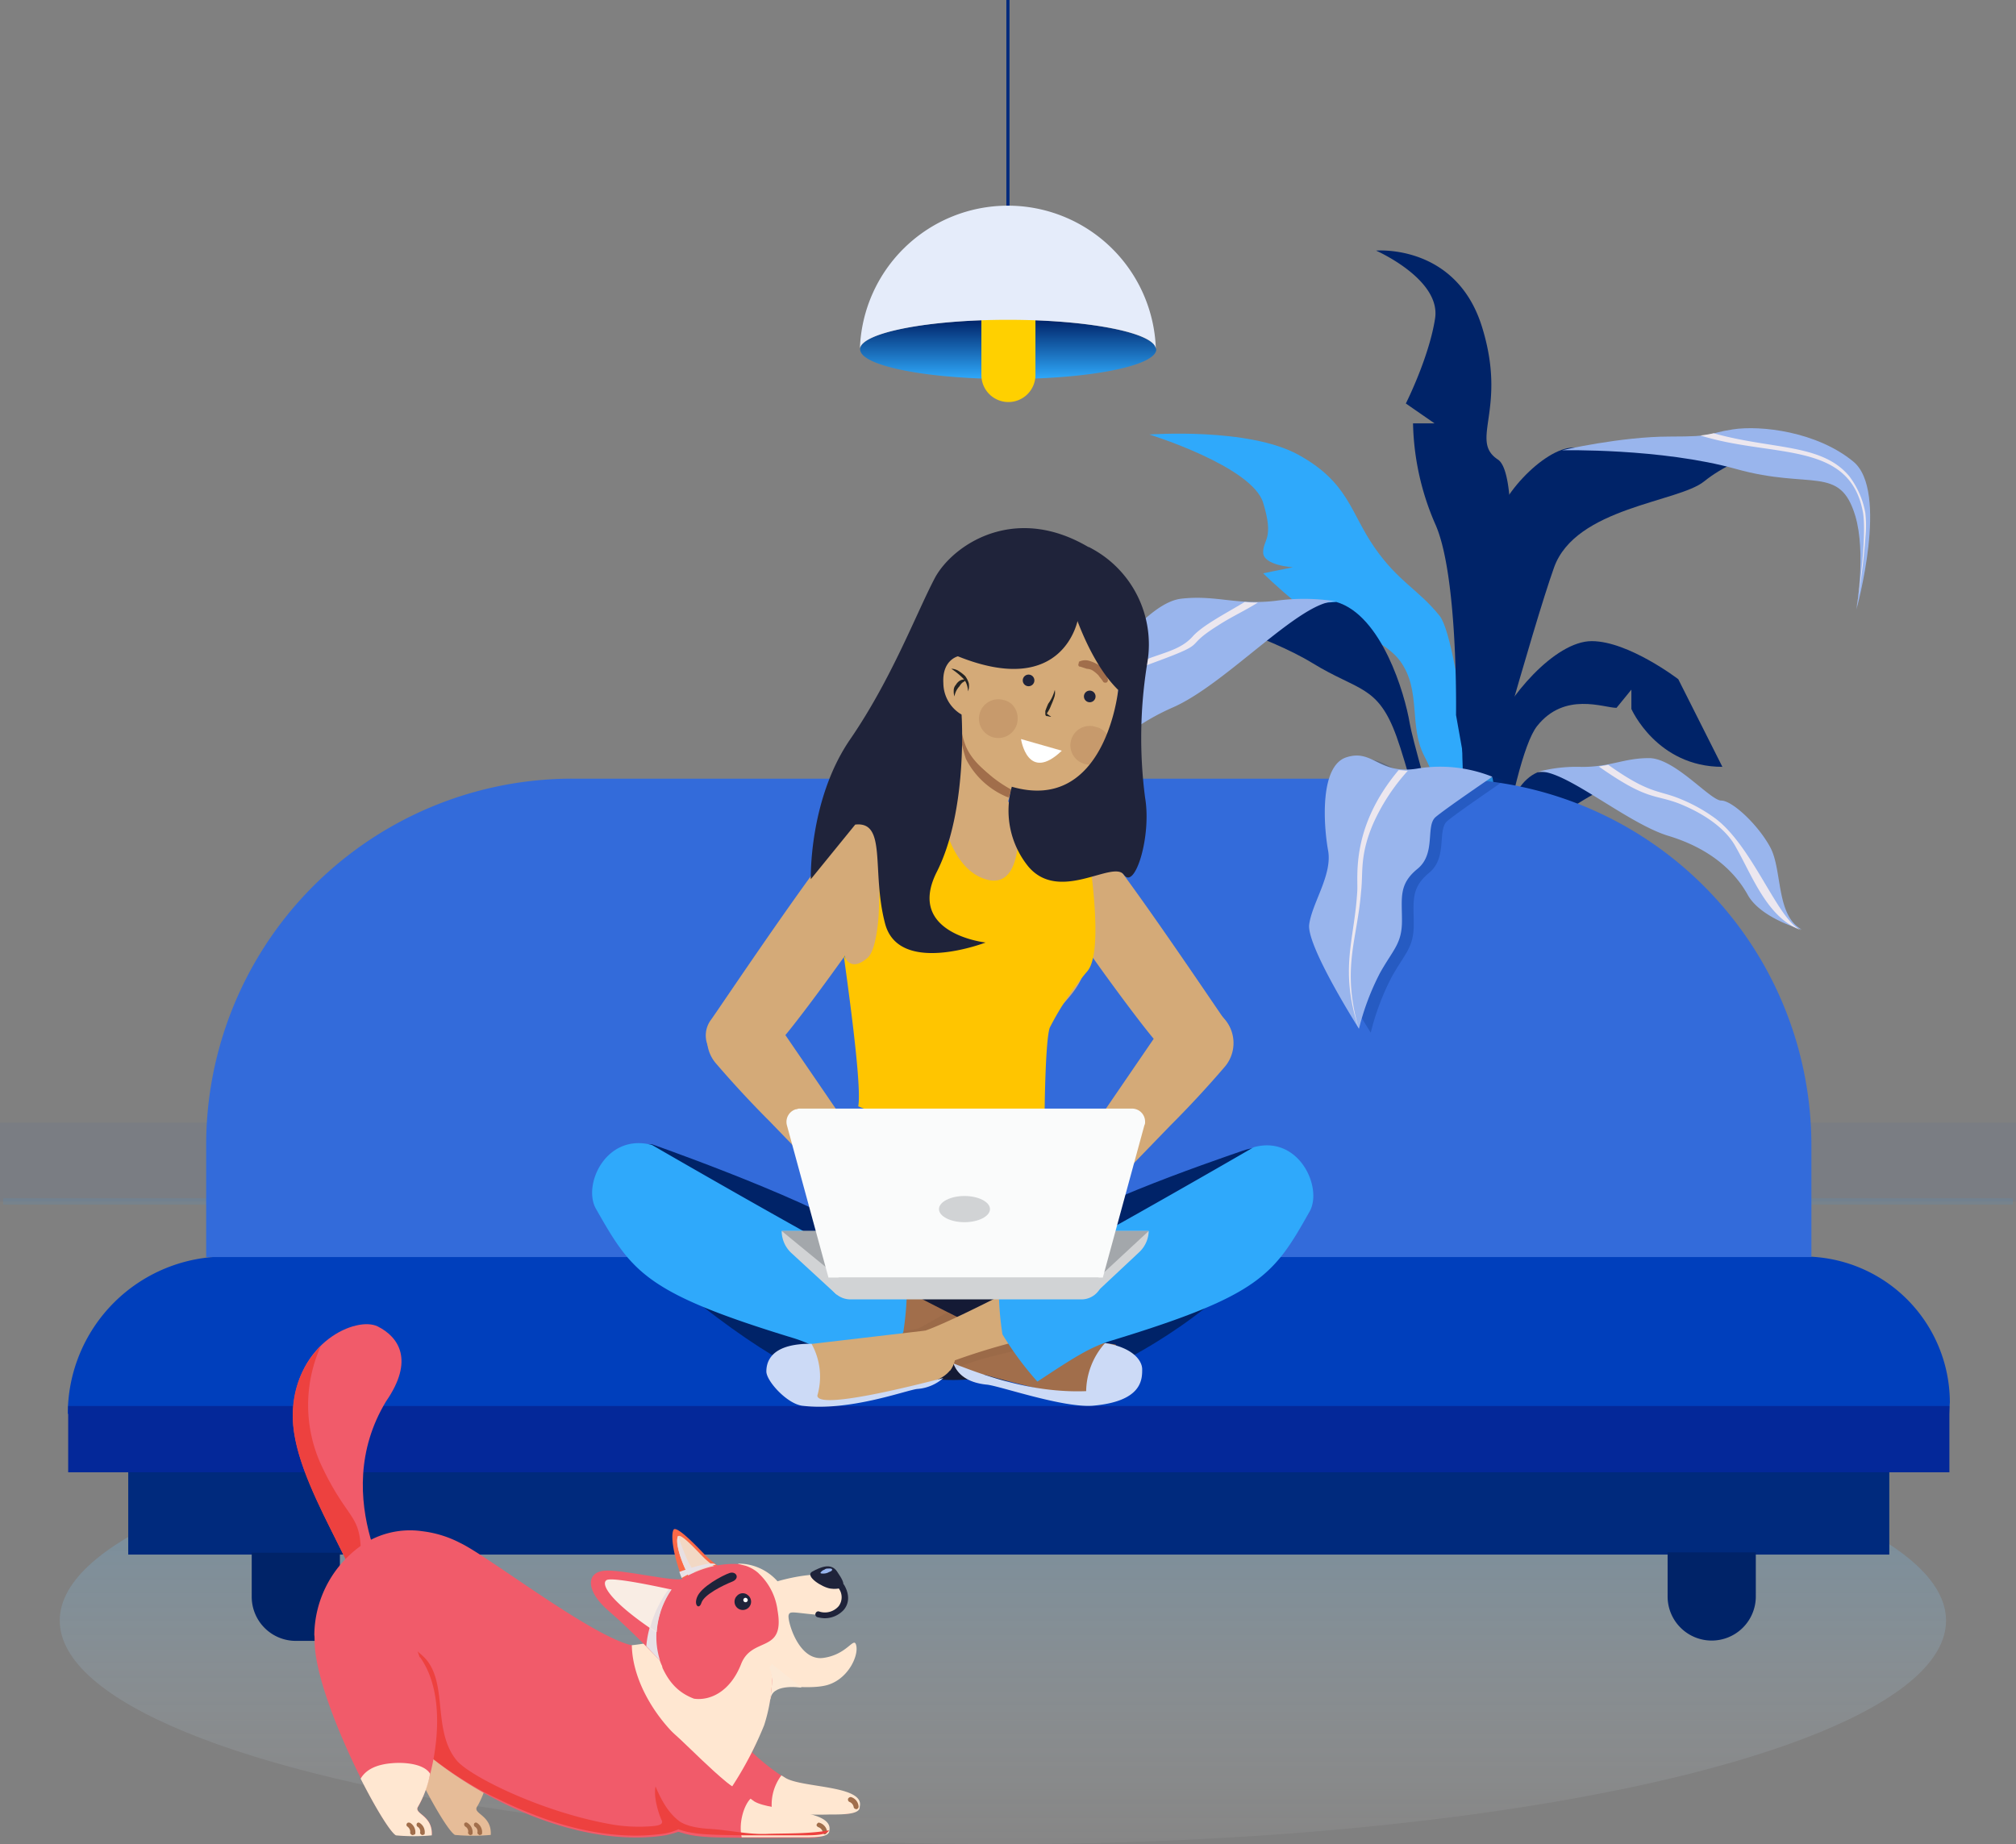 <?xml version="1.0" encoding="UTF-8"?> <svg xmlns="http://www.w3.org/2000/svg" xmlns:xlink="http://www.w3.org/1999/xlink" id="couch-girl-2" viewBox="0 0 640 585.5"><rect x="0" y="0" width="640" height="585.5" fill="#808080" stroke="none"/><defs><linearGradient id="linear-gradient" x1="318.38" y1="585.5" x2="318.38" y2="443.58" gradientUnits="userSpaceOnUse"><stop offset="0" stop-color="#fff" stop-opacity="0.05"></stop><stop offset="1" stop-color="#2FA9FB" stop-opacity="0.3"></stop></linearGradient><linearGradient id="linear-gradient-2" x1="320" y1="120.37" x2="320" y2="101.58" gradientUnits="userSpaceOnUse"><stop offset="0" stop-color="#2FA9FB"></stop><stop offset="1" stop-color="#002368"></stop></linearGradient></defs><rect y="356.46" width="640" height="25" style="fill:#003fbc;opacity:0.05"></rect><line x1="1" y1="381.46" x2="639" y2="381.46" style="fill:none;stroke:#2FA9FB;stroke-miterlimit:10;stroke-width:2px;opacity:0.1"></line><ellipse cx="318.38" cy="514.54" rx="299.41" ry="70.96" style="fill:url(#linear-gradient)"></ellipse><path d="M364.9,138S397.46,148.1,401,159.66s0,11.55,0,15.75,9.45,4.73,9.45,4.73L401,182.06s4.38,4.38,10.85,9.63,26.09,9.11,32.74,18.38,2.63,20.49,7.53,29.94,16.1,38.69,16.1,38.69h2.1S463.81,204,457,195.54s-13-10.67-20.66-21.7-8.23-20.66-24.16-29.41S364.9,138,364.9,138Z" transform="translate(0 -0.04)" style="fill:#2FA9FB"></path><path d="M487.27,395.47l-39.39-.18a9.36,9.36,0,0,1-9.28-8.75L434.22,319a9.37,9.37,0,0,1,8.58-10h48.32a9.34,9.34,0,0,1,9.28,9.27v.53l-3.86,67.92A9.36,9.36,0,0,1,487.27,395.47Z" transform="translate(0 -0.04)" style="fill:#3b2219"></path><path d="M462.23,227.06s.7-44.65-6.65-60.75a84,84,0,0,1-7-31.86h6.82l-9.1-6.3s7.35-14.54,9.28-27-18.73-21.54-18.73-21.54,25.38-2.27,33.61,24.16-4.2,36.06,5.08,42.19,0,81.23,0,81.23l-3.68,33.26h-3.68Z" transform="translate(0 -0.04)" style="fill:#002368"></path><path d="M468.18,307.59S475.89,282,475.89,275s2.27-25.56,12.25-29.76l35.36-1.57s-18.2,7.52-27.66,15.05-14.18,6.65-16.45,18.91q-3.67,16.55-8.93,32.56Z" transform="translate(0 -0.04)" style="fill:#002368"></path><path d="M572,295.16s-13-3.51-17.16-11-11.9-14.71-25.21-18.74-33.61-21.7-41.49-20.3a47.21,47.21,0,0,1,14-1.58c9.27,0,13.3-2.8,21.35-2.8,8.23,0,19.44,13.48,22.94,13.48s11.73,7.7,15.58,14.88S563.77,290.78,572,295.16Z" transform="translate(0 -0.04)" style="fill:#99b5ed"></path><path d="M470.46,310.21s-21.36-71.07-22.93-80.53-8.93-34.31-23.29-38.51l-48.49,3s26.43,7.53,41,16.46,20.65,6.83,26.6,23.28,20.31,75.81,20.31,75.81Z" transform="translate(0 -0.04)" style="fill:#002368"></path><path d="M321.66,271.17s16.8-6.65,20.65-17.33,13-21.71,30.11-29.23,40.79-34.32,51.82-33.62a65.57,65.57,0,0,0-19.43-.17c-12.43,1.4-18.73-1.93-29.76-.7s-23.28,21-28.19,21.53-14.18,12.08-17.68,22.41S331.63,264.17,321.66,271.17Z" transform="translate(0 -0.04)" style="fill:#99b5ed"></path><path d="M465.91,269.25s-4-42.72,0-61.1,8.58-29.94,8.58-39.57,15.58-26.43,25-26.43,52.34-3,55.15-5.25,17.33,3,17.33,3-19.26,3.51-31,13c-8.23,6.65-40.79,8.23-47.62,27.31s-25.21,86-25.21,86Z" transform="translate(0 -0.04)" style="fill:#002368"></path><path d="M588.28,146.53C576.72,137.07,559,135,550.11,136.37s-4.72,2.28-20.13,2.28S495.84,143,495.84,143s31.52-.7,55.32,5.95,32.92-1.4,37.82,14.88c3.5,11.73.35,29.76.35,29.76S599.83,155.81,588.28,146.53Z" transform="translate(0 -0.04)" style="fill:#99b5ed"></path><path d="M532.78,215.68S517,203.6,505.3,203.6s-27,18-31.51,29.76-6.48,76.85-6.48,76.85h3.15s8.75-68.62,17.51-79.65,21.18-5.78,25.21-5.78L517.9,219v6.13s8.05,18.38,28.89,18.38Z" transform="translate(0 -0.04)" style="fill:#002368"></path><path d="M333,261.54c5.78-9.63,1.58-39.56,33.27-51.12,18.55-6.82,8.58-4.37,20.3-11.72,4-2.63,8.58-4.73,12.78-7.36a34.71,34.71,0,0,1-4.2-.17c-5.77,3.5-12.95,7.18-16.28,10.68-3.32,3.85-7.53,4.9-13.48,7-32,12.25-27.31,42.89-32.74,52.34a23.89,23.89,0,0,1-11,9.81A23,23,0,0,0,333,261.54Z" transform="translate(0 -0.04)" style="fill:#ece7ef"></path><path d="M544.69,260a51.35,51.35,0,0,0-10.86-6.13c-7.35-3.15-9.8-1.4-23.28-11-.88.18-1.93.35-3,.53,15.41,10.85,17.51,8.75,25.39,11.73,7.53,3,14.88,7.7,18.2,14,5.26,9.28,10,22.41,20.66,26.26C564.47,292.35,556.59,269.07,544.69,260Z" transform="translate(0 -0.04)" style="fill:#ece7ef"></path><path d="M589.33,193.09a220.75,220.75,0,0,0,3-24.16,35.78,35.78,0,0,0-.17-6.12,27.59,27.59,0,0,0-5.08-11.56c-8.75-10.5-24.51-8.4-43.06-13.65a35.88,35.88,0,0,1-4.21.7c22.76,7.18,47.62,1.4,51.65,24.68.87,6-.35,17.51-1.4,25.56A44.12,44.12,0,0,1,589.33,193.09Z" transform="translate(0 -0.04)" style="fill:#ece7ef"></path><path d="M473.79,246.84a38.49,38.49,0,0,1-.88,18.38c-3.15,8.75-5.6,45-5.6,45l-3.5-.7s1.92-28.18-.88-32.56-14.53-9.8-21.36-15.41-11.9-18-11.9-18,24.68,7.35,31.16,6Z" transform="translate(0 -0.04)" style="fill:#2FA9FB"></path><rect x="40.71" y="465.6" width="559.07" height="27.98" style="fill:#002a7d"></rect><path d="M618.75,448.94H21.52a50,50,0,0,1,50-49.95H572.74A46.38,46.38,0,0,1,619,445.24Z" transform="translate(0 -0.04)" style="fill:#003fbc"></path><path d="M181.75,247.26H458.52A116.49,116.49,0,0,1,575.05,363.79h0v35.37H65.45V363.79A116.29,116.29,0,0,1,181.75,247.26Z" transform="translate(0 -0.04)" style="fill:#336bda"></path><rect x="21.64" y="446.41" width="597.22" height="21.04" style="fill:#042899"></rect><path d="M529.3,492.88H557.4a0,0,0,0,1,0,0v14a14,14,0,0,1-14,14h0a14,14,0,0,1-14-14v-14a0,0,0,0,1,0,0Z" style="fill:#002368"></path><path d="M79.81,492.92h14a14,14,0,0,1,14,14v14a0,0,0,0,1,0,0H79.81a0,0,0,0,1,0,0V492.92A0,0,0,0,1,79.81,492.92Z" transform="translate(187.72 1013.9) rotate(-180)" style="fill:#002368"></path><path d="M126.74,508.57S103.81,476,122.54,445c9.1-13.13,4-20.49-2.62-23.81S94,425.94,93,448.35s25,53.75,22.75,66.7C116.24,520.65,126.74,508.57,126.74,508.57Z" transform="translate(0 -0.04)" style="fill:#f15b6a"></path><path d="M114.49,497.37c.7-17.68-3.33-12.6-12.61-32.39a45.6,45.6,0,0,1,0-37.64h0a30.61,30.61,0,0,0-8.92,21c-1,22.41,25,53.75,22.75,66.7.53,5.6,11-6.65,11-6.65a52.81,52.81,0,0,1-5.25-9.8C117.46,503.32,114.14,505.25,114.49,497.37Z" transform="translate(0 -0.04)" style="fill:#ed413f"></path><path d="M267.67,503.5s3.85,9.8-5.43,9.45c-10.15-.7-11.55-1.75-11.9,0s3.15,14.53,11,13.48,9.8-7.18,10.5-3.85-2.63,10.5-9.1,12.43-20.84-.7-20.84-.7L227.4,520.13l7-23.64a16.6,16.6,0,0,1,12.43,5.61S265.39,496.49,267.67,503.5Z" transform="translate(0 -0.04)" style="fill:#ffe7d1"></path><path d="M254.54,535.88s-8.75-1.4-9.8,3-2.28-7.18-2.28-7.18l2.63-3.32Z" transform="translate(0 -0.04)" style="fill:#fce9d6"></path><path d="M221.63,538.86c5.6,4.73,15.58,18.38,27.66,25.73,5.42,3.33,24.86,2.46,23.28,9.28,0,2.28-5.08,2.28-9.45,2.1-5.43,0-9.81.18-17.16,0-17.68-.17-20.48,0-32.74-9.45Z" transform="translate(0 -0.04)" style="fill:#f15b6a"></path><path d="M249.46,564.59l-1.4-.87a15.46,15.46,0,0,0-2.8,12.25h.7c7.35,0,11.73.35,17.16.18,4.55,0,10,0,9.8-2.45C274.67,566.87,254.89,567.75,249.46,564.59Z" transform="translate(0 -0.04)" style="fill:#ffe7d1"></path><path d="M150.2,534.48c10.5,14.88,4.9,33.27,1.23,39.22-1.4,2.27,4.72,2.62,4.37,8.93a61.79,61.79,0,0,1-11.38,0c-4.55-2.63-27.66-47.45-25.73-63.73Z" transform="translate(0 -0.04)" style="fill:#e6bc98"></path><path d="M245.09,533.78a41.67,41.67,0,0,1-2.63,13c-1.93,6.3-11.73,33.79-33.09,36.24-25.38,3-54.09-10.16-72.82-25.21-19.61-12.78-34.67-21.54-36.77-38.69a35.23,35.23,0,0,1,13.48-27.31,27.21,27.21,0,0,1,20.84-5.6,35,35,0,0,1,11.9,3.67c8.93,4.2,40.44,28.71,53.92,32.39l2.27.52c9.46.88,11.73-2.62,18.21-5.25C228.8,514,245.09,525.73,245.09,533.78Z" transform="translate(0 -0.04)" style="fill:#f15b6a"></path><path d="M220.58,517.33a73,73,0,0,1-20,5.07c.17,10.51,6.65,21.89,14.88,29.59,3.33,3.15,7,7.18,10.68,10.33a43.32,43.32,0,0,0,6.3,4.9,113.52,113.52,0,0,0,10.15-19.43A53.24,53.24,0,0,0,245.09,534C245.61,523.45,228.8,514,220.58,517.33Z" transform="translate(0 -0.04)" style="fill:#ffe7d1"></path><path d="M210.77,548c6.31,4.2,16.46,16.81,28.54,24.16,5.43,3.33,24.86,2.45,23.28,9.28,0,2.28-5.08,2.28-9.45,2.1-5.43,0-9.81.18-17.16,0-17.68-.17-20.48,0-32.73-9.45Z" transform="translate(0 -0.04)" style="fill:#f15b6a"></path><path d="M239.48,572l-1.22-.88c-2.1,2.1-3.85,7.7-2.8,12.26h18.2c4.56,0,9.63.17,9.63-2.1C264.69,574.4,244.91,575.27,239.48,572Z" transform="translate(0 -0.04)" style="fill:#ffe7d1"></path><path d="M261.89,582.45a.75.75,0,0,1-.7-.7,2.14,2.14,0,0,0-1.4-1.58c-.35-.17-.7-.52-.52-.87s.52-.7.87-.53h0a3.37,3.37,0,0,1,2.45,3c0,.18-.35.53-.7.7Z" transform="translate(0 -0.04)" style="fill:#a16e4b"></path><path d="M152.13,582.63c-.35-.18-.7-.53-.53-.88a1.77,1.77,0,0,0-.87-1.75.83.83,0,0,1-.18-1,.62.62,0,0,1,.88-.18,3.44,3.44,0,0,1,1.57,3.51c0,.17-.52.35-.87.35Z" transform="translate(0 -0.04)" style="fill:#a16e4b"></path><path d="M149.15,582.63c-.35-.18-.7-.53-.52-.88h0a1.78,1.78,0,0,0-.88-1.75.85.85,0,0,1-.35-1h0a.66.66,0,0,1,1-.18,3.45,3.45,0,0,1,1.58,3.51c0,.17-.35.35-.88.35Z" transform="translate(0 -0.04)" style="fill:#a16e4b"></path><path d="M271.7,574.4a.75.75,0,0,1-.71-.7,2.14,2.14,0,0,0-1.4-1.58.85.85,0,0,1-.35-1,1,1,0,0,1,.88-.52,3.36,3.36,0,0,1,2.45,3,.83.83,0,0,1-.87.88Z" transform="translate(0 -0.04)" style="fill:#a16e4b"></path><path d="M244,582.28c-6.31.35-12.61-1.23-18.91-1.58-2.8-.17-7-.7-9.46-2.45-3-2.28-5.25-5.6-7.52-11-.7,3.15.87,8.4,1.92,10.68.7,1.4-1,1.75-3,1.92a50.81,50.81,0,0,1-12.61-.52C171.91,575.45,149,563.89,145,559c-4.38-5.25-4.73-12.43-5.43-18.9-.52-4.91-1.4-10.68-5.25-14.18-.52-.53-1.23-1.06-1.75-1.58,3.68,10.15,5.95,22.06,2.45,32.39l1.4.87a116.52,116.52,0,0,0,17.51,11.56h0l2.1,1.05.35.17,2.1,1,.7.35h0c5.43,2.63,9.63,4.2,9.63,4.2,13.13,5.26,27.31,8.06,40.44,6.48a18.55,18.55,0,0,0,6.12-1.57c4.91,1.75,10.16,1.75,20.66,1.92h17.16c4,0,9.1.18,10-1.57C256.81,582.28,250.51,582.1,244,582.28Z" transform="translate(0 -0.04)" style="fill:#ed413f"></path><path d="M224.78,512.6c-7.7-4-13-24.16-10.86-27,1.23-.87,7,5.08,9.81,8.05a35,35,0,0,0,7.7,5.78c1.58,1.75.18,5.43-1.22,8C228.63,510.5,226.18,513.3,224.78,512.6Z" transform="translate(0 -0.04)" style="fill:#fc6947"></path><path d="M228.28,507.35a3.58,3.58,0,0,1-2.8,1.57,20,20,0,0,1-6.13-7.17c0-.18-.17-.18-.17-.35-3-5.26-4.91-11.56-4-13.48h0s0-.18.17-.18c1.06-.7,5.61,4.38,8.06,6.83,1.92,1.92,4.72,3.68,6.65,5.6C231.26,501.57,230,505.25,228.28,507.35Z" transform="translate(0 -0.04)" style="fill:#f2d8c4"></path><path d="M228.28,507.35a3.58,3.58,0,0,1-2.8,1.57,20,20,0,0,1-6.13-7.17c0-.18-.17-.18-.17-.35-3.16-5.61-4.73-11.56-4-13.48h0s0-.18.17-.18a66.9,66.9,0,0,0,3.16,8.23,37.29,37.29,0,0,0,4.2,6.13A22.66,22.66,0,0,0,228.28,507.35Z" transform="translate(0 -0.04)" style="fill:#e8dfe1"></path><path d="M265.74,499c1.4,2.1,2.28,3.5,1.93,4.55s-3,1.05-4,.87c-2.62-.35-8.4-4-5.77-5.42S263.82,496.14,265.74,499Z" transform="translate(0 -0.04)" style="fill:#1f233a"></path><path d="M262.77,498.07c.17,0,1.4-.17,1.4.35s-1.05.7-1.23.88a3.54,3.54,0,0,1-1.57.35c-.53,0-1.23,0-.7-.53a2.24,2.24,0,0,1,1.05-.7A1.48,1.48,0,0,1,262.77,498.07Z" transform="translate(0 -0.04)" style="fill:#99b5ed"></path><path d="M133.4,526.26c10.5,14.88,3,41.66-.71,47.44-1.4,2.27,4.73,2.62,4.38,8.93a61.8,61.8,0,0,1-11.38,0C121.14,580,98,535.18,100,518.9Z" transform="translate(0 -0.04)" style="fill:#f15b6a"></path><path d="M132.69,573.7a33,33,0,0,0,3.86-10.51c-2.1-3.32-8.58-3.67-12.26-3.32-4,.35-7.88,1.57-9.8,4.9,4.9,9.63,9.45,17,11.2,18a61.8,61.8,0,0,0,11.38,0C137.42,576.32,131.29,576,132.69,573.7Z" transform="translate(0 -0.04)" style="fill:#ffe7d1"></path><path d="M216.38,501.05l-.71-1.93s10.33-3.85,11.56-2.28A37.76,37.76,0,0,0,216.38,501.05Z" transform="translate(0 -0.04)" style="fill:#e8e1e6"></path><path d="M235.28,528.36c3.5-8.93,14-3.15,11.56-17a19.38,19.38,0,0,0-5.43-11.21l-.18-.17-.35-.35-.17-.18a11.55,11.55,0,0,0-4-2.28l-2.1-.52h0c-12.6-.88-27.66,7.88-27.66,19.26a44.06,44.06,0,0,0,3,12.6,2.56,2.56,0,0,1,.35,1.05c2.27,4.9,5.25,8,10,9.81C225.3,540.09,231.78,537.28,235.28,528.36Z" transform="translate(0 -0.04)" style="fill:#f15b6a"></path><path d="M209.72,527.48s-9.1-9.63-16.45-15.93-7.18-12.08-1.75-12.78,23.28,3.85,25.56,2.45S212,525.73,209.72,527.48Z" transform="translate(0 -0.04)" style="fill:#f15b6a"></path><path d="M209.55,527.31a25.06,25.06,0,0,1,0-15.23c.35-1.06-1.23-1.58-2.63,2.62a32,32,0,0,0-1.75,8Z" transform="translate(0 -0.04)" style="fill:#e8e1e6"></path><path d="M213.05,504.72s-18.56-4.2-20.48-3,.87,6.65,15.58,16.45A29.58,29.58,0,0,1,213.05,504.72Z" transform="translate(0 -0.04)" style="fill:#f9ede4"></path><path d="M212.35,504.55a36.12,36.12,0,0,0-5.95,12.25l2.1,1.4a26.64,26.64,0,0,1,4.72-13.48Z" transform="translate(0 -0.04)" style="fill:#e8dfe1"></path><path d="M237.38,506.47a2.63,2.63,0,1,1-3.67.53l.17-.18a2.46,2.46,0,0,1,3.5-.35C237.21,506.3,237.21,506.47,237.38,506.47Z" transform="translate(0 -0.04)" style="fill:#1f233a"></path><path d="M232.31,502.27c-2.63,1.05-8.76,4-9.63,6.65-.7,2.28-2.45.88-1.4-1.75,1.22-3.32,8.22-7,10.33-7.7S235.11,501.22,232.31,502.27Z" transform="translate(0 -0.04)" style="fill:#1f233a"></path><path d="M261.72,513.83a10.59,10.59,0,0,1-2.28-.35.91.91,0,0,1-.52-1.23h0a.9.9,0,0,1,1.22-.52,5.78,5.78,0,0,0,6.13-1.76,4.74,4.74,0,0,0,0-5.6,1,1,0,0,1,1.75-1.05h0c2.27,4,.87,6.65-.18,7.88A8.2,8.2,0,0,1,261.72,513.83Z" transform="translate(0 -0.04)" style="fill:#1f233a"></path><path d="M133.92,582.63c-.35-.18-.7-.53-.52-.88h0a1.78,1.78,0,0,0-.88-1.75.83.83,0,0,1-.18-1,.62.62,0,0,1,.88-.18,3.45,3.45,0,0,1,1.58,3.51c0,.17-.53.35-.88.35Z" transform="translate(0 -0.04)" style="fill:#a16e4b"></path><path d="M130.77,582.63c-.35-.18-.7-.53-.53-.88h0a2.16,2.16,0,0,0-.87-1.75.66.66,0,0,1-.18-1c.18-.35.7-.35,1.05-.18a3.45,3.45,0,0,1,1.58,3.51,1.52,1.52,0,0,1-1,.35Z" transform="translate(0 -0.04)" style="fill:#a16e4b"></path><path d="M237.38,508.05a.7.7,0,1,1-.7-.7.75.75,0,0,1,.7.7Z" transform="translate(0 -0.04)" style="fill:#fff"></path><polygon points="253 313.37 253 313.37 253 313.37 253 313.37" style="fill:#ece7ef"></polygon><path d="M247.92,330.29c5.08-5.32,33.29-43.93,35.14-49.71,2.78-8.33,0-23.82-11.79-19.19-5.09,2.08-43.47,59.65-45.55,62.42A8.34,8.34,0,0,0,230.81,337C237.51,338.84,243.06,335.38,247.92,330.29Z" transform="translate(0 -0.04)" style="fill:#d4aa78"></path><path d="M367.45,331.21c-5.08-5.31-33.29-43.93-35.14-49.71-2.77-8.32,0-23.81,11.56-19.19,5.09,2.08,43.47,59.66,45.55,62.43a8.49,8.49,0,0,1,1.62,5.78,8.6,8.6,0,0,1-6.71,7.4C378.09,340,372.31,336.53,367.45,331.21Z" transform="translate(0 -0.04)" style="fill:#d4aa78"></path><path d="M323.76,319.65l-8.33.47q-16.31.69-32.6.69c3.24,9,9.48,15.72,19.65,15.72a36.87,36.87,0,0,0,20.12-6.24c2.54-1.62,7.63-6,7.17-9.48C329.54,318.27,325.84,319.42,323.76,319.65Z" transform="translate(0 -0.04)" style="fill:#204ae2"></path><path d="M260.4,385.09a78.67,78.67,0,0,0,40.7,11.79c23.12,0,42.54-11.56,44.85-12a52.93,52.93,0,0,1,4.16,8.1v.46l-37.22,43.93a66.26,66.26,0,0,1-19.19.23L256.47,393v-.46C256.47,392.25,260.17,384.85,260.4,385.09Z" transform="translate(0 -0.04)" style="fill:#141a35"></path><path d="M258.09,395c.69-1.39,1.39-2.55,2.08-3.7a78.67,78.67,0,0,0,40.7,11.79c23.12,0,42.54-11.56,44.85-12a35.19,35.19,0,0,1,2.31,4.16l1.62-2.08v-.46a52.93,52.93,0,0,0-4.16-8.1c-2.31.47-21.73,12-44.86,12a77.15,77.15,0,0,1-40.69-11.8c-.23-.23-3.93,7.17-3.93,7.17v.46Z" transform="translate(0 -0.04)" style="fill:#2a2a2b"></path><path d="M353.12,433.87c14.33-6.93,45.78-25.66,59-53.41,1.85-3.93-2.78-20.34-17.8-15-9.25,3.24-57.81,19.66-65.67,30.06-12.72,16.88-13.18,32.14-15.95,41.85C319.82,440.35,346,437.34,353.12,433.87Z" transform="translate(0 -0.04)" style="fill:#002368;isolation:isolate"></path><path d="M251.62,433.87c-14.34-6.93-56-37-57.81-53.64-.46-4.39-4.62-17.34,13.18-16.88,9.25,3.24,61.51,22.2,70.29,31.91,11.1,12,14.57,32.83,16,41.85C285.84,440.35,258.78,437.34,251.62,433.87Z" transform="translate(0 -0.04)" style="fill:#002368"></path><path d="M300.87,396.65c-2.55,0-5.09-.23-7.63-.47v6.25a1.58,1.58,0,0,0,1.61,1.62h12.26a1.59,1.59,0,0,0,1.62-1.62v-6.25A29.73,29.73,0,0,1,300.87,396.65Z" transform="translate(0 -0.04)" style="fill:#323233"></path><path d="M307.11,396.42V401a1,1,0,0,1-.93.92h-10.4a1,1,0,0,1-.93-.92v-4.39h-1.61v6.24a1.58,1.58,0,0,0,1.61,1.62h12.26a1.59,1.59,0,0,0,1.62-1.62v-6.24h-1.62Z" transform="translate(0 -0.04)" style="fill:#dbddd9"></path><path d="M313.12,422.54s38.61,3.7,40.92,4.4-6,16.41-9.24,16.87-32.14-6.93-34.69-8.09S313.12,422.54,313.12,422.54Z" transform="translate(0 -0.04)" style="fill:#a16e4b"></path><path d="M310.35,439a4.88,4.88,0,0,0,.92-1.16,22.85,22.85,0,0,0,6-14.56,20.22,20.22,0,0,1-4.62-.93c-4.86-2.08-16.19-7.86-29.83-15-.23,6-1.16,12.26-1.85,18.27,8.09,2.31,15.95,4.85,21.5,6.93A10.18,10.18,0,0,0,310.35,439Z" transform="translate(0 -0.04)" style="fill:#a16e4b"></path><path d="M346.88,446.36C362.6,445,362.6,438,362.6,434.8c0-2.78-3-6.94-11.79-8.33a23.45,23.45,0,0,0-6,15.26c-17.81.7-33.76-5.55-42.08-8.78.92,2.77,3.69,6,10.4,6.7C316.82,439.88,337.17,447.05,346.88,446.36Z" transform="translate(0 -0.04)" style="fill:#ccdaf6"></path><path d="M312.66,422.54a120.31,120.31,0,0,1-12-5.78h0c-3.7,2.08-8.09,4.63-9.24,5.09s-9.72,1.39-15.5,2.54c9.72,2.55,19.89,5.78,26.83,8.33a4.73,4.73,0,0,0,.92,1.85c7.17-3.93,25.2-6.48,32.14-9.48A158,158,0,0,1,312.66,422.54Z" transform="translate(0 -0.04)" style="fill:#3b2219;opacity:0.05;isolation:isolate"></path><path d="M207,363.58S256,392,287.92,408.9A97.28,97.28,0,0,1,286.76,423a114.93,114.93,0,0,1-11.1,15c-11.56-7.63-17.11-11.09-24-13.18-46.94-14.33-51.1-21-62.43-40.92C184.8,376.3,192.43,359.65,207,363.58Z" transform="translate(0 -0.04)" style="fill:#2FA9FB"></path><path d="M293.47,422.54l-39.54,4.63-.69,14.33,5.78,3.7h11.79l24-6.24s7.17-1.16,8.33-7.17S293.47,422.54,293.47,422.54Z" transform="translate(0 -0.04)" style="fill:#d4aa78"></path><path d="M325.84,421.85c-.93-4.16-1.62-9-3.7-12.72-14.11,7.17-25.9,12.95-30.75,14.11-.93.23-1.85.46-3,.69,1.85,5.78,7.17,9.71,13.18,11.33A8.17,8.17,0,0,0,303,432a208.9,208.9,0,0,1,23.35-6.93A13.67,13.67,0,0,0,325.84,421.85Z" transform="translate(0 -0.04)" style="fill:#d4aa78"></path><path d="M398,364.28s-49,28.44-80.92,45.31a95.9,95.9,0,0,0,1.16,14.11,100.64,100.64,0,0,0,11.09,15c11.57-7.63,16.88-11.1,24.05-13.18,46.94-14.34,51.1-20.81,62.43-40.93C419.94,377,412.31,360.35,398,364.28Z" transform="translate(0 -0.04)" style="fill:#2FA9FB"></path><path d="M259.48,443.12a21.45,21.45,0,0,0-1.85-16.42h-1.16c-11.79.24-13.18,5.78-13.18,8.79s6.48,10.17,11.33,10.87c15,1.85,32.83-4.86,36.53-5.32a14.1,14.1,0,0,0,8.33-3.47C289.54,440.11,259.48,447.74,259.48,443.12Z" transform="translate(0 -0.04)" style="fill:#ccdaf6"></path><path d="M245.37,322.89l27.52,40.23a21.3,21.3,0,0,0,11.56,9.48c5.55,1.62,11.56,1.85,16.42,4.86a25.6,25.6,0,0,1,9,11.33,1.72,1.72,0,0,1,.23,1.15c-.23.46-.92,1.16-1.38.93a4.89,4.89,0,0,1-1.16-.7c-1.85-1.62-3-4.16-4.85-5.78-1.16-1.15-3.24-3.47-5.09-2.77a54.68,54.68,0,0,1,10.17,12.71c.46.7.93,1.62.46,2.32a1.79,1.79,0,0,1-2.31.46,6.42,6.42,0,0,1-1.62-1.85,37.69,37.69,0,0,0-9.94-10.17,30.86,30.86,0,0,1,8.79,8.55,5.14,5.14,0,0,1,1.15,2.54,2.77,2.77,0,0,1-.92,2.55,2.48,2.48,0,0,1-2.78-.46,9.36,9.36,0,0,1-1.85-2.32,25.8,25.8,0,0,0-7.86-7.16l5.55,5.08c.7.7,1.62,1.62,1.39,2.78a2.19,2.19,0,0,1-2.54,1.15,8.19,8.19,0,0,1-2.32-1.62,37.09,37.09,0,0,0-6-4.39c-3.93-2.31-8.32-3.93-12.25-6A45.62,45.62,0,0,1,264.56,377l-20.11-20.81q-9-9-17.34-18.72a11.64,11.64,0,0,1,1.39-16.19" transform="translate(0 -0.04)" style="fill:#d4aa78"></path><path d="M370.23,324.05l-27.52,40.23a21.3,21.3,0,0,1-11.56,9.48c-5.54,1.62-11.56,1.85-16.41,4.85a25.73,25.73,0,0,0-9,11.33,1.75,1.75,0,0,0-.23,1.16c.23.46.92,1.15,1.39.92a5,5,0,0,0,1.15-.69c1.85-1.62,3-4.16,4.86-5.78,1.15-1.16,3.24-3.47,5.32-2.78A55,55,0,0,0,308,395.49c-.46.69-.92,1.62-.46,2.31a1.79,1.79,0,0,0,2.31.47,6.25,6.25,0,0,0,1.62-1.85,37.87,37.87,0,0,1,9.94-10.18,31,31,0,0,0-8.78,8.56,8.33,8.33,0,0,0-1.16,2.54,2.73,2.73,0,0,0,.93,2.54,2.43,2.43,0,0,0,2.77-.46,9.09,9.09,0,0,0,1.85-2.31,25.82,25.82,0,0,1,7.86-7.17L319.36,395c-.69.69-1.62,1.62-1.38,2.77a2.18,2.18,0,0,0,2.54,1.16,6,6,0,0,0,2.54-1.62,35.93,35.93,0,0,1,6-4.39c3.93-2.31,8.33-3.93,12.26-6a45.6,45.6,0,0,0,10.17-8.79l20.12-20.81q9-9,17.34-18.73a11.62,11.62,0,0,0-1.39-16.18" transform="translate(0 -0.04)" style="fill:#d4aa78"></path><path d="M251.15,397.8,265.49,411l81.62.23,14.56-13.64a9.5,9.5,0,0,0,3-6.7H248.15A9.6,9.6,0,0,0,251.15,397.8Z" transform="translate(0 -0.04)" style="fill:#d1d3d5"></path><polygon points="248.15 390.83 269.88 408.63 345.49 408.63 364.68 390.83 248.15 390.83" style="fill:#a3a7ab"></polygon><path d="M269.88,412.6h73.3a6.81,6.81,0,0,0,6.93-6.94H263a7,7,0,0,0,6.93,6.94Z" transform="translate(0 -0.04)" style="fill:#d1d3d5"></path><path d="M337.17,275.72c-2.55-3-14.8-17.57-17.11-21.27l5.78-19.88-20.58-6-7.17,24.51a19,19,0,0,1-15.26,5.78,14.59,14.59,0,0,0-10.4,3.47c-4.17,3.47-7.87,10.41-6.48,24.05,2.31,26.36,10.87,49.94,9,66.36l53.41-.7c.23-7.86,1.39-17.8,4.16-25.43,3-8.56,10.17-9.48,13.18-22.89S340.63,279.88,337.17,275.72Z" transform="translate(0 -0.04)" style="fill:#d4aa78"></path><path d="M321.21,249.83l-.92,3.46c-.47-.23-.7-.23-1.16-.46A25.68,25.68,0,0,1,306.65,241a41.56,41.56,0,0,1-2.09-10.64l.24-1.15a29.74,29.74,0,0,0,1.85,7.86c2.54,5.78,8.32,9.71,12.48,11.79A8.27,8.27,0,0,0,321.21,249.83Z" transform="translate(0 -0.04)" style="fill:#a16e4b"></path><path d="M345.26,308.32a93.51,93.51,0,0,0-12,18c-1.39,3.93-1.62,25.66-1.62,25.66-18.73,16.88-59.19-.69-59.19-.69,1.38-6.94-4.4-45.78-4.63-48.32.23.92,2.08,6,7.63,1.15,1.85-1.62,3-6.93,3.47-13.18a299.67,299.67,0,0,0-.23-32.14h0A51.84,51.84,0,0,0,288.84,257a27.14,27.14,0,0,0,9.25-3.93s1.85,22.2,14.8,26.13,10.17-20.35,10.17-20.35l21,2.78S351.5,300.69,345.26,308.32Z" transform="translate(0 -0.04)" style="fill:#ffc500"></path><path d="M352.19,234.8a25.88,25.88,0,0,1-1.15,3,17.94,17.94,0,0,1-3.24,4.86,39.15,39.15,0,0,1-12.72,9.25,14.2,14.2,0,0,1-12.25-.23c-5.09-2.55-12.25-7.17-15.49-14.57a37.81,37.81,0,0,1-2.31-10.4c-.47,0-.93.23-1.39,0-4.16-.24-6.94-7.4-6.47-11.57a7.63,7.63,0,0,1,6.7-6.93,33,33,0,0,1,.93-6.71,25.72,25.72,0,0,1,50.4,8.56A87.2,87.2,0,0,1,352.19,234.8Z" transform="translate(0 -0.04)" style="fill:#d4aa78"></path><path d="M350.11,405.66H263l-13.18-48.32a4.19,4.19,0,0,1,2.77-5.09c.46,0,.7-.23,1.16-.23H359.36a4.14,4.14,0,0,1,4.16,4.16,2.09,2.09,0,0,1-.23,1.16Z" transform="translate(0 -0.04)" style="fill:#fafbfb"></path><path d="M314.28,383.93c0,2.31-3.7,4.16-8.1,4.16s-8.09-1.85-8.09-4.16,3.7-4.16,8.09-4.16S314.28,381.62,314.28,383.93Z" transform="translate(0 -0.04)" style="fill:#d1d3d5"></path><path d="M322.83,229.94a6.15,6.15,0,1,1-4.16-7.63c3.24.7,5.09,4.16,4.16,7.63Z" transform="translate(0 -0.04)" style="fill:#a16e4b;opacity:0.25"></path><path d="M352.19,234.8a25.88,25.88,0,0,1-1.15,3,17.94,17.94,0,0,1-3.24,4.86,7.67,7.67,0,0,1-3.24,0A6.15,6.15,0,1,1,348,230.87a5.54,5.54,0,0,1,4.16,3.93Z" transform="translate(0 -0.04)" style="fill:#a16e4b;opacity:0.25"></path><path d="M337.08,238.39c-10.87,10.4-12.95-3.7-12.95-3.7Z" transform="translate(0 -0.04)" style="fill:#fff"></path><path d="M342.71,210.06a4.43,4.43,0,0,1,3-.23A14.23,14.23,0,0,1,348.5,211a6.17,6.17,0,0,1,2.08,2.08,10.09,10.09,0,0,1,1.15,2.78c0,.46-.23.92-.69.92s-.7,0-.93-.46h0c-.46-.69-.92-1.16-1.38-1.85a11.18,11.18,0,0,0-1.62-1.39,3.76,3.76,0,0,0-2.08-.69l-2.08-.69h-.24c-.46-.23-.46-.7-.23-1.16h0C342.48,210.29,342.48,210.06,342.71,210.06Z" transform="translate(0 -0.04)" style="fill:#a16e4b"></path><path d="M334.16,207.51a4.69,4.69,0,0,0-2.31-1.85,11.81,11.81,0,0,0-3-.46,7,7,0,0,0-3,.7,8.36,8.36,0,0,0-2.32,1.61,1.06,1.06,0,0,0,0,1.16,1.42,1.42,0,0,0,.93.23h0a8.23,8.23,0,0,1,2.08-.92,6.4,6.4,0,0,1,4.16.23,8.31,8.31,0,0,0,2.31.46h.24a1,1,0,0,0,.92-.92C334.39,207.75,334.39,207.51,334.16,207.51Z" transform="translate(0 -0.04)" style="fill:#ff4a41"></path><path d="M334.85,219.08a4.61,4.61,0,0,1-.23,2.54,24.13,24.13,0,0,1-.92,2.31,10.86,10.86,0,0,1-1.16,2.31c-.23.23-.23.47.23.7.23.23.7.46.93.69-.46,0-.93-.23-1.39-.23-.23,0-.46-.23-.46-.69v-.93a24.13,24.13,0,0,1,.92-2.31A12.84,12.84,0,0,0,334.85,219.08Z" transform="translate(0 -0.04)" style="fill:#242424"></path><path d="M302,212.37a4.44,4.44,0,0,1,2.31.69,12.91,12.91,0,0,1,2.08,1.62,7.17,7.17,0,0,1,1.16,2.31,4.85,4.85,0,0,1-.23,2.55,8.17,8.17,0,0,0-.46-2.31,5,5,0,0,0-1.16-1.85A23,23,0,0,0,302,212.37Z" transform="translate(0 -0.04)" style="fill:#242424"></path><path d="M303,221.16a5.14,5.14,0,0,1-.23-1.85,2.62,2.62,0,0,1,.69-1.85,3.8,3.8,0,0,1,1.39-1.39,3.27,3.27,0,0,1,2.08-.23c-.47.23-.93.69-1.39.92a4.46,4.46,0,0,0-.93,1.16A6.15,6.15,0,0,0,303,221.16Z" transform="translate(0 -0.04)" style="fill:#242424"></path><circle cx="345.95" cy="221.12" r="1.85" style="fill:#1f233a"></circle><circle cx="326.53" cy="216.03" r="1.85" style="fill:#1f233a"></circle><path d="M342.25,196.42s-4.16,25.66-38.15,12c0,0-5.08,1.16-4.62,8.55a11.66,11.66,0,0,0,5.78,9.95s2.08,30.29-7.86,49.94,15.49,22.43,15.49,22.43-27.52,10.63-31.91-6,.69-32.6-9.48-31.44l-14.1,17.34s-.7-25.2,12.48-44.39,21-40,26.82-51.1,28.44-26.59,55.26-5.55C357.05,181.85,351,197.57,342.25,196.42Z" transform="translate(0 -0.04)" style="fill:#1f233a"></path><path d="M339.25,188.79s5.31,20.11,15.72,30.29c0,.46-4.16,39.3-33.76,30.75a28.14,28.14,0,0,0,5.32,25.43c9.94,11.56,26.82-2.31,30.29,2.54s8.79-12.25,6.7-24.51a147.28,147.28,0,0,1,.7-42.77,34.59,34.59,0,0,0-18.5-36.76C334.62,176.53,339.25,188.79,339.25,188.79Z" transform="translate(0 -0.04)" style="fill:#1f233a"></path><g style="opacity:0.25"><path d="M435.16,327.91a79.24,79.24,0,0,1,6.65-17.68c4.2-7.53,7-9.28,7-16.63s-1.05-11.55,4.9-16.46,2.45-13.65,5.78-16.45,18-12.78,18-12.78a44.68,44.68,0,0,0-23.46-2.63c-12.6,2.28-14.35-6.3-22.93-3.5s-7.18,21.88-5.78,29.59-5.08,16.63-6,23.46S435.16,327.91,435.16,327.91Z" transform="translate(0 -0.04)" style="fill:#002a7d"></path><path d="M447.76,245.81c-15.41,18.38-12.78,34-13.13,38.51-.88,15.58-5.78,24.51.53,43.77h0c-5.61-19.44-.53-28.19.7-43.77.7-5.95-.53-11.38,3.85-21.53a63.18,63.18,0,0,1,11-16.81C449.69,246,448.81,245.81,447.76,245.81Z" transform="translate(0 -0.04)" style="fill:#002a7d"></path></g><path d="M431.42,326.67A80.23,80.23,0,0,1,438.07,309c4.2-7.53,7-9.28,7-16.64S444,280.8,450,275.9s2.45-13.66,5.77-16.46,18-12.78,18-12.78A44.69,44.69,0,0,0,450.33,244c-12.61,2.27-14.36-6.31-22.94-3.5s-7.17,21.88-5.77,29.58-5.08,16.63-6,23.46S431.42,326.67,431.42,326.67Z" transform="translate(0 -0.04)" style="fill:#99b5ed"></path><path d="M444,244.56c-15.41,18.38-12.78,34-13.13,38.52-.88,15.58-5.78,24.51.52,43.76h0c-5.6-19.43-.52-28.18.7-43.76.7-6-.52-11.38,3.85-21.54a63.53,63.53,0,0,1,11-16.8C446,244.74,445.08,244.56,444,244.56Z" transform="translate(0 -0.04)" style="fill:#ece7ef"></path><line x1="319.98" x2="319.98" y2="73.79" style="fill:none;stroke:#002a7d;stroke-miterlimit:10"></line><path d="M366.93,110.66c-.82-5-21.51-9.08-46.93-9.08s-46.11,4-46.93,9.08a1.65,1.65,0,0,0,0,.31c0,5.19,21,9.4,47,9.4s47-4.21,47-9.4A1.65,1.65,0,0,0,366.93,110.66Z" transform="translate(0 -0.04)" style="fill:url(#linear-gradient-2)"></path><path d="M311.56,97.63h17.15a0,0,0,0,1,0,0v21.44a8.58,8.58,0,0,1-8.58,8.58h0a8.58,8.58,0,0,1-8.58-8.58V97.63a0,0,0,0,1,0,0Z" style="fill:#ffd000"></path><path d="M320,101.58c25.42,0,46.11,4,46.93,9.08h0a47,47,0,0,0-93.94,0h0C273.89,105.62,294.58,101.58,320,101.58Z" transform="translate(0 -0.04)" style="fill:#e5ecfa"></path></svg> 